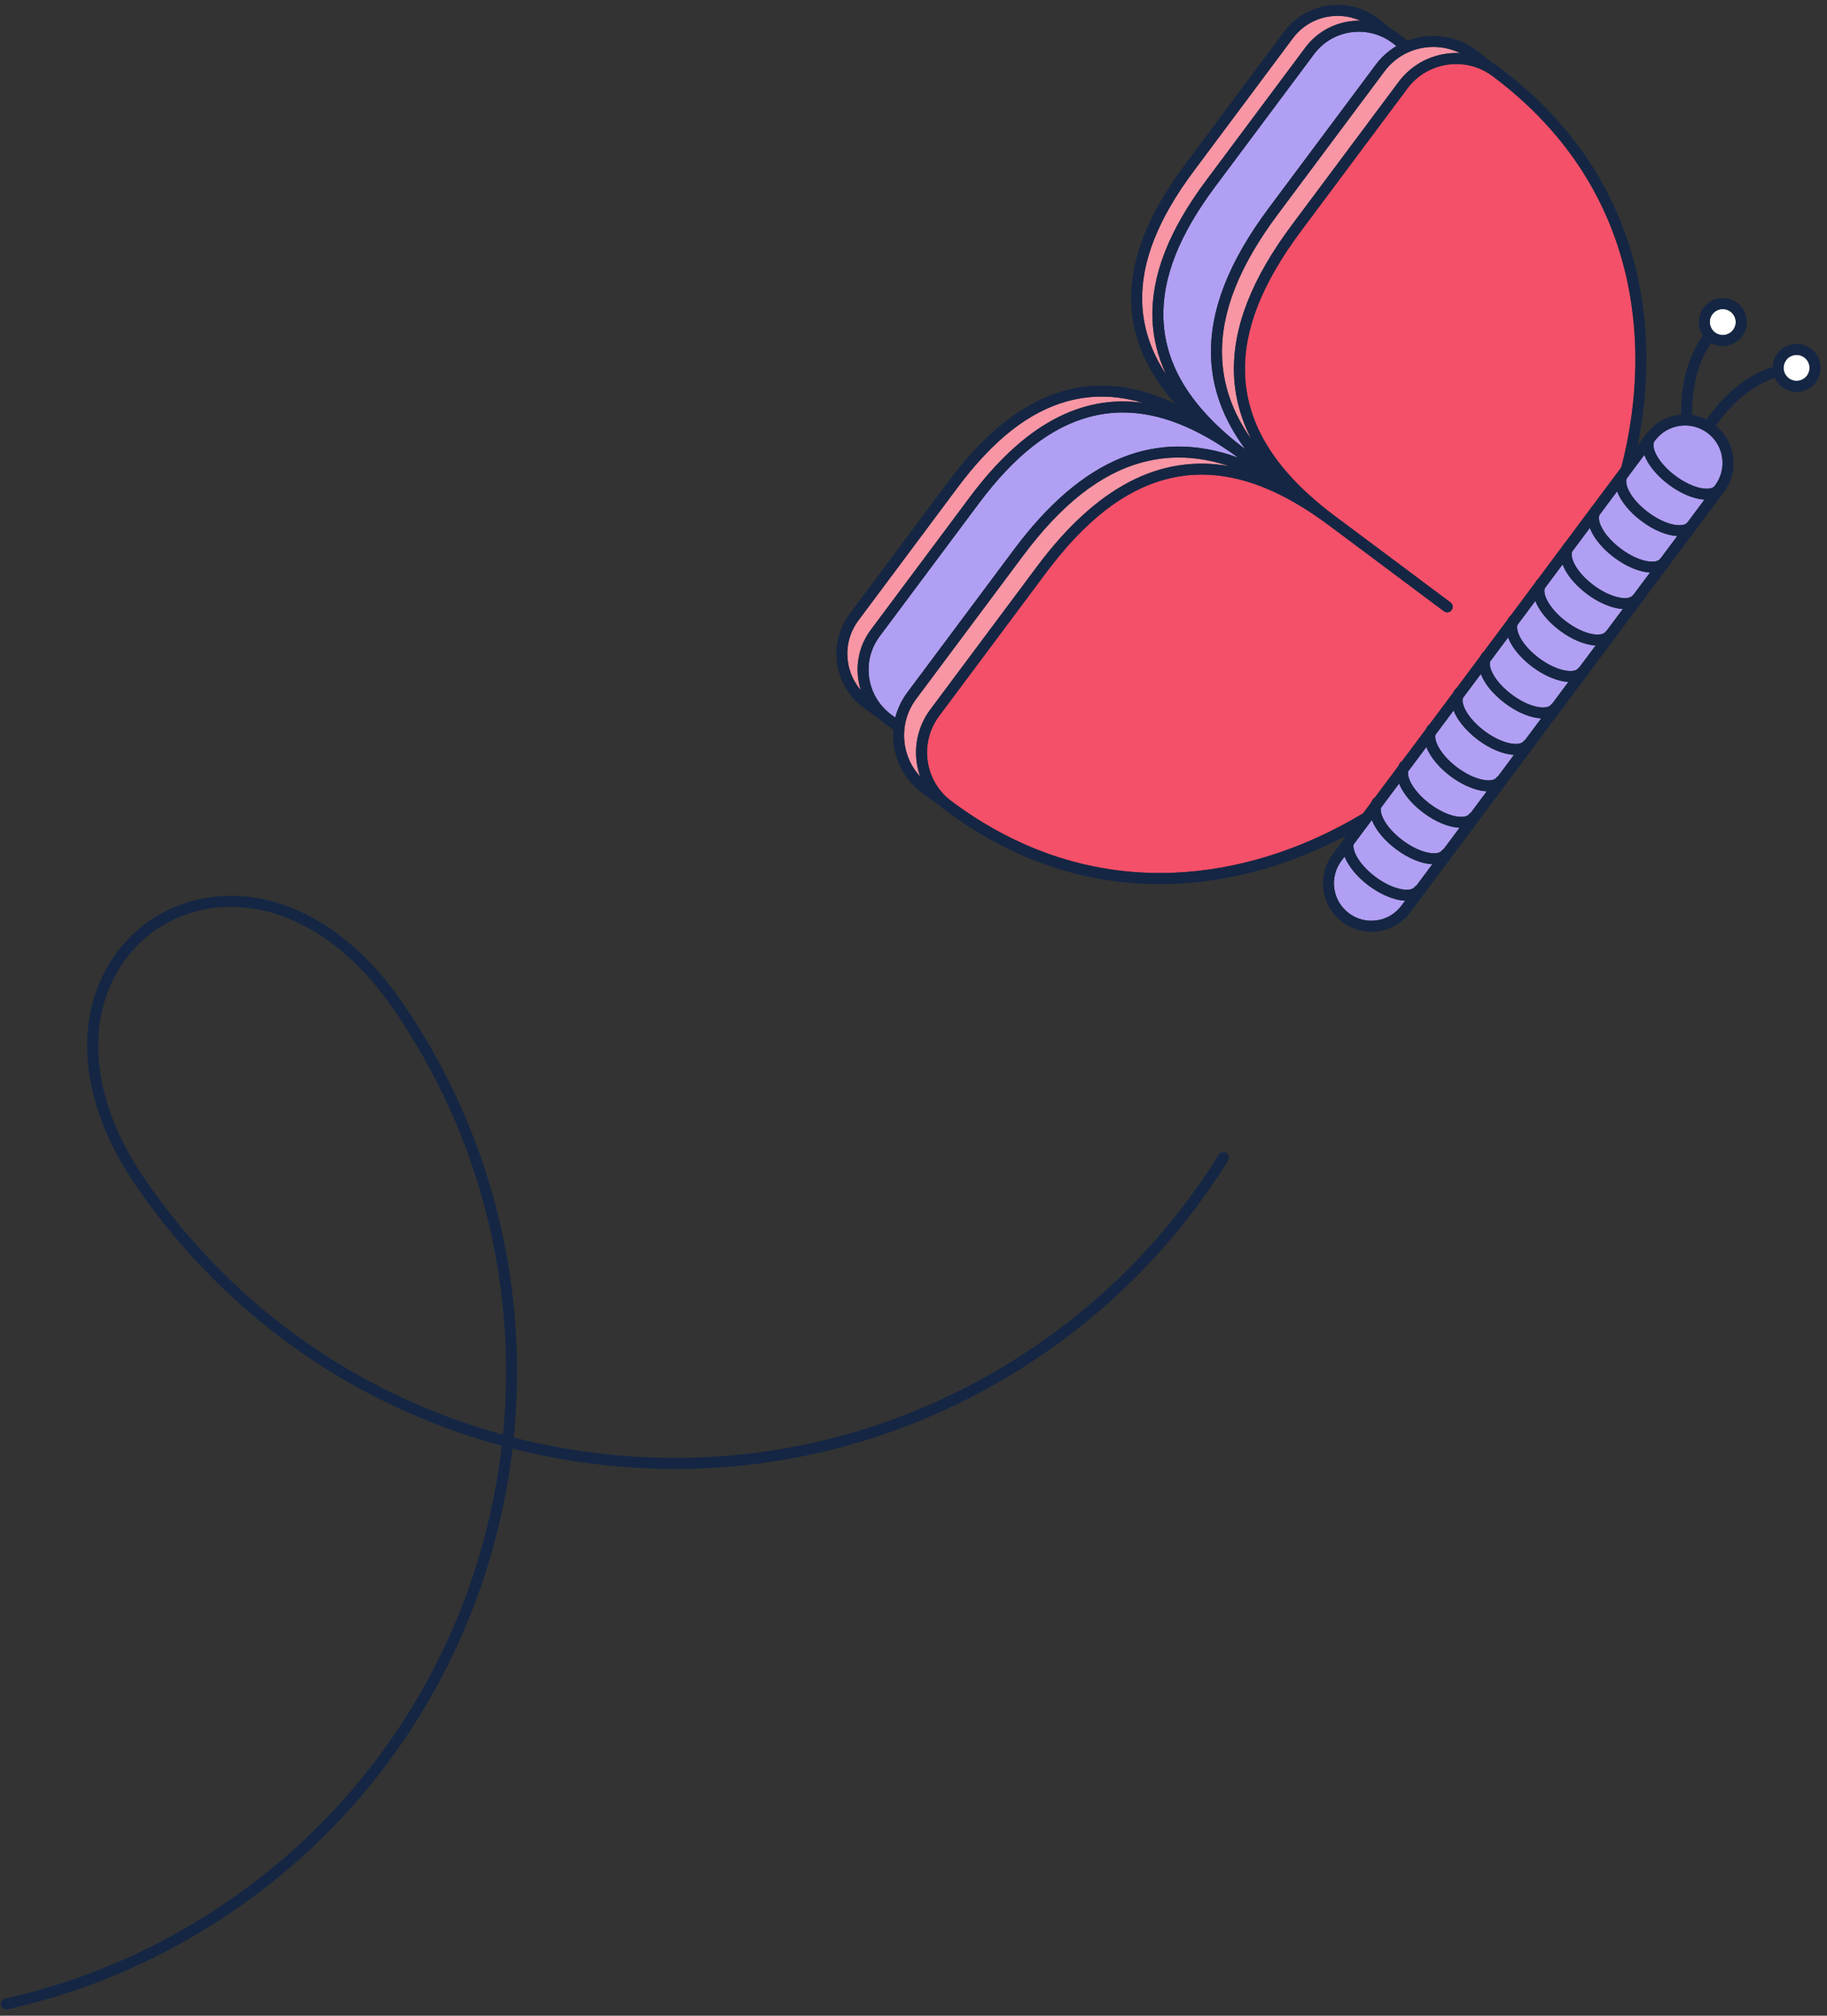 <svg width="262" height="289" viewBox="0 0 262 289" fill="none" xmlns="http://www.w3.org/2000/svg">
<rect x="0" y="0" width="262" height="289" fill="#333333" stroke="none"/>
<path d="M165.27 45.578C165.106 39.479 167.631 33.024 172.988 25.849L187.184 6.83C188.718 4.778 190.956 3.443 193.491 3.074C194.027 2.995 194.564 2.966 195.097 2.976C193.721 2.357 192.196 2.136 190.668 2.357C188.55 2.663 186.678 3.778 185.397 5.495L171.201 24.514C166.065 31.395 163.644 37.526 163.796 43.258C163.894 46.91 165.027 50.367 167.227 53.681C166.002 51.061 165.343 48.356 165.27 45.578Z" fill="#F996A5"/>
<path d="M139.083 71.268C146.738 61.012 154.939 56.523 163.888 57.761C161.878 57.167 159.914 56.867 157.989 56.867C156.353 56.867 154.747 57.082 153.159 57.505C147.619 58.989 142.432 63.054 137.297 69.936L123.101 88.955C121.819 90.669 121.286 92.781 121.592 94.899C121.813 96.43 122.46 97.828 123.445 98.971C123.281 98.463 123.158 97.939 123.079 97.402C122.71 94.867 123.35 92.339 124.885 90.287L139.083 71.268Z" fill="#F996A5"/>
<path d="M203.297 7.02C203.161 7.054 203.025 7.095 202.89 7.136C202.725 7.187 202.564 7.244 202.403 7.307C202.293 7.351 202.179 7.395 202.069 7.443C201.911 7.512 201.753 7.585 201.598 7.66C201.501 7.708 201.406 7.761 201.311 7.812C200.26 8.393 199.316 9.195 198.552 10.217L183.246 30.726C177.699 38.157 175.082 44.783 175.25 50.979C175.363 55.19 176.746 59.158 179.442 62.953C177.882 59.9 177.046 56.734 176.961 53.473C176.784 46.907 179.505 39.963 185.272 32.235L200.582 11.726C201.264 10.814 202.069 10.05 202.956 9.434C203.092 9.34 203.227 9.251 203.363 9.166C203.451 9.109 203.543 9.052 203.634 8.999C203.783 8.91 203.934 8.828 204.089 8.749C204.181 8.702 204.272 8.658 204.364 8.614C204.531 8.535 204.698 8.459 204.866 8.39C206.292 7.796 207.839 7.531 209.38 7.61C207.451 6.669 205.289 6.492 203.297 7.02Z" fill="#F996A5"/>
<path d="M163.825 66.29C157.836 67.893 152.23 72.287 146.684 79.718L131.374 100.23C130.623 101.237 130.111 102.367 129.849 103.557C129.827 103.662 129.805 103.769 129.786 103.876C129.755 104.047 129.729 104.217 129.71 104.391C129.695 104.511 129.685 104.631 129.676 104.751C129.663 104.921 129.654 105.092 129.651 105.262C129.647 105.404 129.647 105.546 129.654 105.688C129.663 106.023 129.692 106.357 129.739 106.692C129.995 108.46 130.771 110.07 131.961 111.351C131.444 109.896 131.26 108.337 131.421 106.799C131.44 106.616 131.466 106.436 131.494 106.253C131.51 106.152 131.526 106.054 131.545 105.953C131.576 105.783 131.614 105.616 131.655 105.448C131.68 105.347 131.709 105.243 131.737 105.142C131.781 104.984 131.829 104.83 131.879 104.675C132.217 103.649 132.719 102.658 133.401 101.745L148.71 81.233C157.196 69.866 166.303 65.087 176.271 66.836C173.806 66.018 171.404 65.602 169.052 65.602C167.281 65.598 165.542 65.832 163.825 66.29Z" fill="#F996A5"/>
<path d="M226.813 24.4C225.115 21.764 223.066 19.16 220.604 16.641C218.675 14.665 216.491 12.743 214.022 10.902C213.716 10.675 213.4 10.473 213.075 10.29C210.913 9.075 208.388 8.876 206.131 9.602C205.91 9.674 205.689 9.753 205.474 9.842C205.42 9.864 205.37 9.886 205.316 9.911C205.117 9.996 204.922 10.091 204.729 10.192C204.672 10.22 204.619 10.252 204.562 10.284C204.382 10.385 204.205 10.489 204.031 10.602C203.207 11.142 202.459 11.834 201.837 12.67L186.531 33.179C180.985 40.61 178.368 47.236 178.535 53.432C178.734 60.935 182.97 67.672 191.484 74.026L199.647 80.119L200.278 80.592L200.909 81.066L202.693 82.398L203.324 82.871L203.956 83.345L208.002 86.366C208.353 86.628 208.422 87.12 208.163 87.471C207.901 87.821 207.409 87.89 207.059 87.632L203.012 84.611L202.38 84.137L201.749 83.663L199.966 82.331L199.334 81.858L198.703 81.384L190.559 75.308L190.537 75.292C190.527 75.286 190.518 75.276 190.505 75.27C184.018 70.437 178.027 68.044 172.335 68.044C170.568 68.044 168.825 68.275 167.111 68.736C161.123 70.339 155.517 74.733 149.97 82.164L134.66 102.673C134.035 103.51 133.587 104.422 133.303 105.369C133.243 105.568 133.193 105.767 133.148 105.969C133.136 106.032 133.12 106.092 133.107 106.155C133.063 106.369 133.032 106.584 133.003 106.799C132.997 106.856 132.987 106.912 132.984 106.969C132.959 107.2 132.946 107.433 132.94 107.664C132.883 110.034 133.792 112.399 135.573 114.125C135.838 114.384 136.122 114.63 136.428 114.858C138.897 116.701 141.362 118.245 143.805 119.533C146.918 121.174 149.999 122.399 153.01 123.277C163.822 126.433 173.734 125.158 181.114 122.977C186.569 121.364 191.427 119.056 195.461 116.619L196.607 115.082C196.679 114.905 196.765 114.731 196.885 114.577C196.957 114.479 197.052 114.403 197.153 114.35L199.969 110.577L200.527 109.826C200.6 109.659 200.682 109.498 200.793 109.349C200.862 109.255 200.95 109.182 201.048 109.132L202.44 107.269L204.451 104.576C204.521 104.419 204.603 104.267 204.707 104.125C204.773 104.037 204.855 103.964 204.947 103.914L208.375 99.321C208.441 99.172 208.52 99.03 208.618 98.898C208.681 98.816 208.754 98.749 208.839 98.699L212.299 94.062C212.362 93.926 212.438 93.793 212.529 93.67C212.586 93.594 212.652 93.534 212.728 93.487L216.222 88.806C216.286 88.68 216.355 88.559 216.44 88.446C216.491 88.38 216.551 88.326 216.617 88.279L220.162 83.531C220.219 83.424 220.279 83.32 220.355 83.219C220.399 83.159 220.452 83.111 220.509 83.067L224.114 78.237C224.161 78.155 224.206 78.07 224.266 77.994C224.304 77.941 224.351 77.9 224.398 77.858L225.522 76.353L227.994 73.041L228.073 72.934C228.107 72.88 228.136 72.82 228.174 72.77C228.208 72.726 228.243 72.685 228.284 72.65L232.034 67.628C232.053 67.599 232.066 67.571 232.085 67.546C232.104 67.52 232.123 67.501 232.145 67.483L232.501 67.006C233.688 62.444 234.522 57.129 234.515 51.44C234.512 43.732 232.915 33.867 226.813 24.4Z" fill="#F55069"/>
<path d="M197.284 9.276C198.073 8.218 199.03 7.36 200.09 6.7C200.144 6.665 200.198 6.63 200.254 6.599C200.056 6.447 199.857 6.293 199.655 6.141C199.371 5.93 199.077 5.74 198.774 5.57C197.24 4.708 195.478 4.373 193.708 4.632C191.589 4.938 189.718 6.053 188.436 7.77L174.24 26.789C169.104 33.67 166.683 39.801 166.835 45.533C167.018 52.402 170.863 58.577 178.581 64.404C175.44 60.171 173.789 55.698 173.663 51.026C173.486 44.46 176.207 37.515 181.974 29.788L197.284 9.276Z" fill="#B19FF3"/>
<path d="M156.206 59.783C150.666 61.267 145.479 65.332 140.343 72.214L126.148 91.233C124.866 92.947 124.333 95.059 124.639 97.177C124.895 98.945 125.719 100.542 126.981 101.767C127.231 102.01 127.496 102.237 127.777 102.449C127.979 102.6 128.178 102.745 128.38 102.89C128.395 102.827 128.414 102.767 128.43 102.707C128.765 101.489 129.327 100.33 130.106 99.285L145.416 78.777C155.183 65.692 165.77 61.333 177.554 65.62C171.664 61.292 166.215 59.148 161.035 59.148C159.4 59.145 157.794 59.36 156.206 59.783Z" fill="#B19FF3"/>
<path d="M227.588 85.168C227.076 84.786 226.615 84.385 226.199 83.974C226.003 83.782 225.82 83.589 225.646 83.397C225.463 83.188 225.286 82.98 225.129 82.769C224.658 82.147 224.308 81.522 224.084 80.922L221.53 84.347C221.382 84.745 221.505 85.376 221.877 86.096C221.975 86.285 222.095 86.478 222.221 86.667C222.367 86.888 222.531 87.112 222.711 87.33C222.878 87.532 223.058 87.731 223.247 87.93C223.654 88.35 224.115 88.754 224.62 89.132C227.288 91.124 229.687 91.323 230.233 90.594C230.277 90.534 230.331 90.487 230.388 90.442L232.72 87.317C232.465 87.302 232.203 87.273 231.922 87.219C230.539 86.951 228.999 86.222 227.588 85.168Z" fill="#B19FF3"/>
<path d="M222.292 89.212C222.099 89.022 221.913 88.827 221.74 88.631C221.557 88.423 221.386 88.211 221.225 88C220.931 87.612 220.676 87.22 220.474 86.829C220.354 86.598 220.259 86.377 220.177 86.156L217.608 89.597C217.443 90.086 217.658 90.935 218.305 91.911C218.447 92.126 218.611 92.347 218.798 92.571C218.962 92.769 219.138 92.968 219.334 93.17C219.722 93.568 220.177 93.972 220.704 94.364C221.929 95.279 223.242 95.904 224.394 96.128C225.322 96.308 226.039 96.195 226.317 95.825C226.367 95.759 226.427 95.705 226.494 95.658L228.814 92.552C227.311 92.47 225.464 91.74 223.671 90.405C223.173 90.026 222.712 89.625 222.292 89.212Z" fill="#B19FF3"/>
<path d="M229.861 78.51C229.662 78.301 229.479 78.093 229.306 77.881C229.113 77.648 228.936 77.414 228.775 77.181C228.431 76.675 228.166 76.174 227.986 75.688L225.442 79.097C225.253 79.576 225.461 80.441 226.118 81.439C226.26 81.654 226.424 81.878 226.607 82.102C226.768 82.301 226.948 82.5 227.143 82.702C227.535 83.103 227.993 83.51 228.523 83.907C229.748 84.823 231.061 85.448 232.213 85.672C233.141 85.852 233.861 85.738 234.135 85.366C234.173 85.312 234.221 85.271 234.268 85.23L236.61 82.089C235.111 82.004 233.271 81.275 231.487 79.943C230.884 79.488 230.338 79.005 229.861 78.51Z" fill="#B19FF3"/>
<path d="M239.321 69.493C237.55 68.17 236.323 66.627 235.808 65.219L233.936 67.725L233.324 68.546C233.156 68.827 233.163 69.269 233.346 69.799C233.412 69.995 233.5 70.2 233.614 70.418C234.157 71.46 235.132 72.539 236.357 73.454C239.025 75.446 241.424 75.645 241.97 74.913C241.989 74.888 242.011 74.869 242.03 74.847L244.429 71.633C244.183 71.617 243.927 71.589 243.662 71.538C242.273 71.276 240.732 70.547 239.321 69.493Z" fill="#B19FF3"/>
<path d="M232.662 71.897C232.494 71.648 232.34 71.395 232.207 71.143C232.182 71.096 232.163 71.048 232.141 71.001C232.049 70.811 231.97 70.625 231.901 70.445L231.169 71.424L229.379 73.823C229.212 74.17 229.275 74.748 229.597 75.442C229.72 75.707 229.881 75.992 230.08 76.285C230.234 76.512 230.414 76.746 230.616 76.986C231.09 77.545 231.693 78.122 232.441 78.678C235.108 80.67 237.507 80.869 238.053 80.136C238.088 80.092 238.123 80.051 238.164 80.016L240.519 76.86C239.019 76.771 237.185 76.042 235.405 74.713C234.278 73.874 233.331 72.895 232.662 71.897Z" fill="#B19FF3"/>
<path d="M246.957 65.599C246.771 64.318 246.139 63.172 245.173 62.329C245.069 62.237 244.965 62.149 244.855 62.067C244.533 61.827 244.192 61.631 243.835 61.47C243.475 61.309 243.099 61.189 242.714 61.111C242.367 61.041 242.01 61 241.654 61C241.477 61 241.297 61.013 241.12 61.028C241.038 61.038 240.953 61.044 240.871 61.057C239.45 61.262 238.197 62.01 237.339 63.159L237.26 63.263C236.723 64.002 237.601 66.237 240.262 68.222C241.486 69.138 242.8 69.763 243.952 69.987C244.88 70.167 245.6 70.053 245.874 69.684C245.874 69.681 245.877 69.681 245.881 69.678L245.95 69.586C246.802 68.437 247.162 67.02 246.957 65.599Z" fill="#B19FF3"/>
<path d="M219.765 95.625C219.256 95.246 218.802 94.849 218.388 94.445C218.193 94.252 218.009 94.059 217.836 93.867C217.653 93.659 217.476 93.45 217.318 93.242C216.848 92.62 216.497 91.998 216.27 91.398L213.694 94.842C213.543 95.338 213.764 96.178 214.405 97.14C214.547 97.355 214.711 97.576 214.897 97.8C215.061 97.999 215.238 98.198 215.437 98.4C215.825 98.798 216.276 99.195 216.8 99.587C219.468 101.579 221.867 101.778 222.413 101.048C222.47 100.973 222.536 100.913 222.612 100.865L224.919 97.775C224.657 97.759 224.389 97.734 224.102 97.677C222.716 97.406 221.176 96.68 219.765 95.625Z" fill="#B19FF3"/>
<path d="M201.751 114.235C201.587 114.023 201.439 113.815 201.3 113.6C201.161 113.386 201.028 113.168 200.918 112.953C200.911 112.941 200.905 112.928 200.899 112.915C200.798 112.716 200.709 112.521 200.637 112.328L199.327 114.083L198.023 115.829C198.017 115.864 198.01 115.905 198.007 115.943C197.982 116.179 198.023 116.467 198.127 116.795C198.455 117.814 199.428 119.203 201.148 120.485C203.816 122.477 206.215 122.676 206.761 121.946C206.833 121.849 206.928 121.773 207.032 121.719L209.305 118.673C207.793 118.607 205.927 117.874 204.115 116.523C203.187 115.832 202.382 115.046 201.751 114.235Z" fill="#B19FF3"/>
<path d="M196.766 117.665C196.754 117.633 196.738 117.602 196.728 117.57L196.564 117.788L194.105 121.084C194.033 121.481 194.165 122.05 194.497 122.684C195.04 123.726 196.012 124.805 197.24 125.721C198.465 126.636 199.778 127.261 200.93 127.485C201.858 127.665 202.578 127.552 202.852 127.182C202.931 127.078 203.029 127.002 203.136 126.949L205.403 123.912C203.888 123.846 202.019 123.113 200.204 121.762C198.509 120.49 197.319 119.022 196.766 117.665Z" fill="#B19FF3"/>
<path d="M208.03 111.306C207.49 110.905 206.994 110.47 206.546 110.018C206.36 109.829 206.183 109.636 206.016 109.441C205.839 109.235 205.672 109.027 205.517 108.819C205.252 108.459 205.018 108.096 204.832 107.736C204.719 107.521 204.63 107.31 204.548 107.102L201.944 110.593C201.865 110.927 201.944 111.388 202.171 111.915C202.215 112.02 202.266 112.127 202.323 112.234C202.389 112.364 202.465 112.496 202.547 112.626C202.679 112.837 202.831 113.052 202.995 113.263C203.538 113.964 204.242 114.655 205.066 115.268C207.733 117.26 210.132 117.459 210.678 116.726C210.748 116.632 210.836 116.559 210.934 116.508L213.213 113.453C212.942 113.44 212.664 113.412 212.367 113.355C210.981 113.09 209.441 112.361 208.03 111.306Z" fill="#B19FF3"/>
<path d="M196.293 126.987C194.882 125.933 193.746 124.664 193.096 123.414C192.988 123.209 192.9 123.007 192.821 122.805L192.357 123.427C191.498 124.576 191.138 125.993 191.347 127.413C191.552 128.834 192.3 130.087 193.452 130.946C194.601 131.804 196.019 132.164 197.439 131.956C198.86 131.751 200.113 131.003 200.971 129.854L201.508 129.137C201.23 129.124 200.94 129.096 200.634 129.036C199.248 128.768 197.707 128.038 196.293 126.987Z" fill="#B19FF3"/>
<path d="M214.478 99.671C214.283 99.479 214.1 99.286 213.926 99.094C213.743 98.885 213.566 98.677 213.408 98.469C212.938 97.85 212.588 97.225 212.36 96.625L209.775 100.088C209.661 100.489 209.788 101.092 210.141 101.774C210.242 101.969 210.365 102.168 210.498 102.367C210.646 102.588 210.807 102.809 210.99 103.027C211.158 103.229 211.337 103.428 211.53 103.623C211.934 104.037 212.385 104.435 212.884 104.807C215.552 106.799 217.954 106.998 218.497 106.265C218.56 106.183 218.633 106.117 218.718 106.067L221.013 102.992C219.507 102.916 217.651 102.187 215.852 100.842C215.346 100.47 214.892 100.075 214.478 99.671Z" fill="#B19FF3"/>
<path d="M210.575 104.902C210.382 104.713 210.196 104.52 210.022 104.325C209.839 104.116 209.669 103.905 209.508 103.693C209.208 103.299 208.949 102.901 208.741 102.503C208.627 102.286 208.535 102.071 208.453 101.859L205.855 105.338C205.751 105.739 205.881 106.332 206.228 107.002C206.329 107.197 206.452 107.396 206.585 107.595C206.73 107.813 206.891 108.031 207.067 108.248C207.232 108.447 207.412 108.646 207.601 108.842C208.008 109.259 208.466 109.666 208.971 110.041C210.196 110.957 211.509 111.582 212.661 111.806C213.589 111.986 214.309 111.872 214.584 111.503C214.65 111.415 214.732 111.342 214.823 111.292L217.109 108.23C215.6 108.157 213.741 107.425 211.938 106.08C211.449 105.707 210.991 105.313 210.575 104.902Z" fill="#B19FF3"/>
<path d="M259.24 51.801C258.893 51.211 258.271 50.883 257.63 50.883C257.312 50.883 256.987 50.965 256.69 51.139C256.279 51.378 255.998 51.757 255.863 52.177C255.708 52.663 255.749 53.212 256.027 53.689C256.04 53.711 256.052 53.727 256.065 53.749C256.601 54.586 257.709 54.86 258.574 54.352C259.004 54.099 259.31 53.695 259.433 53.216C259.562 52.733 259.493 52.231 259.24 51.801Z" fill="white"/>
<path d="M248.165 44.682C247.84 44.439 247.452 44.312 247.054 44.312C246.962 44.312 246.874 44.319 246.783 44.331C246.29 44.404 245.854 44.663 245.558 45.061C245.176 45.569 245.097 46.213 245.286 46.775C245.403 47.119 245.621 47.434 245.933 47.668C246.072 47.772 246.224 47.854 246.382 47.914C246.675 48.028 246.994 48.066 247.313 48.018C247.805 47.946 248.241 47.687 248.538 47.289C248.834 46.892 248.961 46.399 248.888 45.907C248.822 45.417 248.563 44.982 248.165 44.682Z" fill="white"/>
<path d="M175.855 165.299C175.486 165.069 174.999 165.182 174.769 165.555C168.061 176.373 159.295 185.546 148.717 192.819C128.473 206.737 104.019 211.939 79.861 207.466C77.774 207.078 75.71 206.623 73.67 206.102C75.82 184.832 70.75 162.72 57.717 143.764C50.532 133.316 40.948 127.754 31.421 128.505C24.095 129.083 17.835 133.385 14.672 140.017C10.562 148.638 12.327 159.576 19.515 170.031C32.188 188.463 50.608 201.493 71.956 207.286C69.005 232.779 55.491 256.915 32.731 272.56C22.968 279.274 12.204 283.977 0.742 286.54C0.316 286.635 0.047 287.058 0.145 287.484C0.227 287.85 0.552 288.1 0.915 288.1C0.972 288.1 1.029 288.094 1.089 288.081C12.75 285.473 23.697 280.688 33.628 273.86C56.709 257.991 70.444 233.534 73.5 207.69C75.501 208.198 77.528 208.64 79.576 209.019C85.325 210.083 91.086 210.61 96.809 210.61C115.547 210.61 133.836 204.966 149.613 194.123C160.371 186.727 169.289 177.395 176.114 166.388C176.338 166.016 176.224 165.529 175.855 165.299ZM72.127 205.692C51.242 199.962 33.227 187.184 20.818 169.134C13.959 159.159 12.242 148.793 16.102 140.696C19.019 134.581 24.792 130.61 31.551 130.08C32.078 130.039 32.608 130.017 33.136 130.017C41.561 130.017 49.97 135.276 56.419 144.661C69.178 163.219 74.175 184.855 72.127 205.692Z" fill="#142644"/>
<path d="M260.603 51.004C259.64 49.369 257.528 48.82 255.893 49.779C254.848 50.395 254.248 51.478 254.201 52.608C251.035 53.634 248.09 55.809 245.555 59.032C245.261 59.404 244.987 59.776 244.728 60.143C244.074 59.818 243.377 59.597 242.66 59.492C242.629 56.295 243.168 52.377 245.384 49.183C245.896 49.467 246.464 49.618 247.048 49.618C247.215 49.618 247.379 49.606 247.547 49.584C248.456 49.451 249.261 48.974 249.81 48.239C250.359 47.503 250.59 46.597 250.46 45.685C250.328 44.776 249.851 43.971 249.115 43.422C248.38 42.873 247.471 42.642 246.565 42.772C245.656 42.904 244.851 43.381 244.302 44.116C243.402 45.322 243.415 46.926 244.213 48.106C242.275 50.815 241.205 54.312 241.082 58.413C241.072 58.766 241.069 59.114 241.072 59.451C240.933 59.464 240.791 59.47 240.652 59.492C238.815 59.761 237.193 60.727 236.082 62.214L236.015 62.305C236.012 62.308 236.012 62.308 236.009 62.311C236.006 62.315 236.006 62.318 236.003 62.321L234.844 63.871C235.618 60.048 236.107 55.843 236.104 51.43C236.091 39.549 232.414 22.657 214.973 9.639C214.651 9.399 214.323 9.185 213.985 8.989C213.246 8.38 212.479 7.78 211.687 7.186C208.757 4.999 205.033 4.617 201.847 5.835C201.44 5.513 201.03 5.195 200.607 4.879C200.31 4.658 200.001 4.456 199.685 4.273C199 3.711 198.293 3.152 197.558 2.603C195.506 1.069 192.977 0.428 190.442 0.797C187.908 1.167 185.666 2.499 184.135 4.554L169.94 23.573C164.586 30.748 162.061 37.2 162.222 43.302C162.358 48.431 164.469 53.305 168.513 57.857C156.511 52.188 145.829 55.878 136.04 68.991L121.845 88.01C120.314 90.062 119.67 92.59 120.039 95.125C120.409 97.66 121.741 99.901 123.796 101.432C124.528 101.978 125.26 102.496 125.993 102.988C126.261 103.241 126.545 103.484 126.845 103.708C127.265 104.024 127.688 104.323 128.108 104.62C128.051 105.375 128.073 106.142 128.183 106.909C128.578 109.627 130.008 112.029 132.208 113.67C133.001 114.261 133.793 114.819 134.582 115.353C134.869 115.624 135.172 115.883 135.497 116.126C146.287 124.179 157.001 126.761 166.3 126.761C172.033 126.761 177.229 125.779 181.572 124.498C185.733 123.267 189.565 121.638 192.965 119.845C192.854 119.999 192.769 120.17 192.696 120.347L191.102 122.484C189.991 123.971 189.527 125.805 189.795 127.642C190.064 129.479 191.03 131.102 192.516 132.213C193.729 133.119 195.171 133.595 196.658 133.595C196.996 133.595 197.333 133.57 197.671 133.523C199.508 133.254 201.131 132.288 202.242 130.802L247.221 70.538C248.333 69.051 248.797 67.217 248.528 65.38C248.276 63.653 247.401 62.122 246.063 61.02C247.941 58.385 250.747 55.458 254.504 54.18C254.554 54.287 254.608 54.394 254.668 54.499C255.309 55.588 256.458 56.197 257.642 56.197C258.235 56.197 258.832 56.045 259.378 55.723C260.17 55.256 260.735 54.511 260.966 53.621C261.196 52.721 261.067 51.797 260.603 51.004ZM245.561 45.063C245.858 44.666 246.293 44.407 246.786 44.334C246.877 44.322 246.966 44.315 247.057 44.315C247.455 44.315 247.843 44.441 248.168 44.684C248.566 44.981 248.825 45.417 248.898 45.909C248.97 46.402 248.844 46.891 248.547 47.292C248.251 47.693 247.815 47.949 247.322 48.021C247.004 48.069 246.685 48.031 246.391 47.917C246.233 47.857 246.082 47.775 245.943 47.671C245.631 47.437 245.413 47.121 245.296 46.777C245.1 46.215 245.179 45.572 245.561 45.063ZM246.966 65.597C247.171 67.018 246.814 68.432 245.956 69.584L245.886 69.676C245.886 69.679 245.883 69.679 245.88 69.682C245.602 70.052 244.886 70.165 243.957 69.985C242.802 69.761 241.492 69.136 240.267 68.221C237.606 66.235 236.729 64 237.265 63.261L237.344 63.157C238.203 62.008 239.456 61.26 240.877 61.055C240.959 61.042 241.044 61.036 241.126 61.027C241.306 61.008 241.483 60.998 241.659 60.998C242.019 60.998 242.373 61.039 242.72 61.109C243.105 61.188 243.481 61.307 243.841 61.468C244.197 61.63 244.538 61.825 244.86 62.065C244.971 62.147 245.075 62.239 245.179 62.327C246.148 63.17 246.78 64.316 246.966 65.597ZM242.029 74.843C242.01 74.865 241.988 74.884 241.969 74.91C241.423 75.642 239.02 75.44 236.356 73.451C235.131 72.536 234.156 71.459 233.613 70.415C233.503 70.2 233.414 69.992 233.345 69.796C233.165 69.266 233.155 68.82 233.323 68.543L233.935 67.722L235.807 65.216C236.322 66.623 237.549 68.167 239.32 69.49C240.731 70.544 242.272 71.27 243.654 71.538C243.923 71.589 244.175 71.617 244.422 71.633L242.029 74.843ZM238.168 80.014C238.127 80.049 238.089 80.09 238.058 80.134C237.512 80.866 235.112 80.664 232.445 78.675C231.697 78.117 231.097 77.542 230.621 76.984C230.419 76.747 230.239 76.51 230.084 76.283C229.885 75.989 229.724 75.705 229.601 75.44C229.279 74.742 229.216 74.168 229.383 73.821L231.173 71.421L231.905 70.443C231.972 70.626 232.054 70.812 232.145 70.999C232.167 71.046 232.186 71.093 232.212 71.141C232.341 71.393 232.499 71.642 232.666 71.895C233.335 72.892 234.282 73.871 235.412 74.714C237.193 76.043 239.027 76.772 240.526 76.86L238.168 80.014ZM234.279 85.226C234.232 85.267 234.184 85.308 234.147 85.361C233.869 85.731 233.152 85.844 232.224 85.668C231.069 85.443 229.759 84.818 228.534 83.903C228.004 83.505 227.546 83.101 227.155 82.697C226.959 82.495 226.779 82.296 226.618 82.097C226.432 81.873 226.271 81.649 226.129 81.434C225.472 80.44 225.261 79.575 225.453 79.092L227.997 75.683C228.177 76.169 228.442 76.671 228.787 77.176C228.944 77.41 229.124 77.643 229.317 77.877C229.49 78.088 229.674 78.297 229.872 78.505C230.349 79.001 230.892 79.484 231.504 79.941C233.288 81.273 235.125 82.003 236.628 82.088L234.279 85.226ZM230.39 90.437C230.333 90.481 230.28 90.529 230.235 90.589C229.689 91.321 227.29 91.119 224.623 89.127C224.118 88.752 223.657 88.344 223.25 87.925C223.057 87.729 222.877 87.527 222.713 87.325C222.533 87.104 222.369 86.883 222.224 86.662C222.098 86.472 221.981 86.28 221.88 86.091C221.504 85.371 221.384 84.74 221.532 84.342L224.086 80.917C224.31 81.516 224.661 82.141 225.131 82.763C225.289 82.975 225.463 83.183 225.649 83.392C225.822 83.587 226.006 83.78 226.201 83.969C226.618 84.38 227.079 84.781 227.59 85.162C229.001 86.217 230.542 86.943 231.924 87.211C232.202 87.265 232.467 87.293 232.723 87.309L230.39 90.437ZM226.501 95.649C226.435 95.696 226.375 95.75 226.324 95.816C226.047 96.186 225.33 96.299 224.402 96.119C223.247 95.895 221.937 95.27 220.712 94.355C220.185 93.963 219.733 93.559 219.342 93.162C219.146 92.96 218.966 92.761 218.805 92.562C218.619 92.338 218.458 92.117 218.313 91.902C217.666 90.927 217.451 90.081 217.615 89.588L220.185 86.147C220.267 86.368 220.361 86.589 220.481 86.82C220.687 87.211 220.942 87.603 221.233 87.991C221.394 88.202 221.561 88.414 221.747 88.622C221.921 88.818 222.104 89.014 222.3 89.203C222.719 89.62 223.183 90.021 223.682 90.393C225.475 91.728 227.319 92.461 228.824 92.54L226.501 95.649ZM222.612 100.857C222.539 100.905 222.47 100.965 222.413 101.041C221.867 101.773 219.468 101.571 216.801 99.579C216.277 99.188 215.825 98.79 215.437 98.392C215.241 98.19 215.061 97.991 214.897 97.792C214.711 97.568 214.547 97.347 214.405 97.133C213.764 96.17 213.543 95.327 213.694 94.835L216.267 91.387C216.494 91.987 216.845 92.612 217.315 93.231C217.473 93.439 217.65 93.648 217.833 93.856C218.007 94.052 218.19 94.244 218.385 94.434C218.799 94.841 219.257 95.239 219.762 95.614C221.173 96.668 222.713 97.395 224.096 97.663C224.38 97.717 224.651 97.745 224.913 97.761L222.612 100.857ZM218.723 106.069C218.641 106.12 218.565 106.186 218.502 106.268C217.956 107 215.557 106.798 212.89 104.81C212.391 104.437 211.936 104.039 211.535 103.626C211.343 103.43 211.163 103.228 210.996 103.029C210.816 102.811 210.651 102.59 210.503 102.369C210.371 102.171 210.247 101.972 210.146 101.776C209.79 101.094 209.667 100.491 209.78 100.09L212.366 96.627C212.593 97.227 212.943 97.849 213.414 98.471C213.571 98.679 213.748 98.888 213.931 99.096C214.105 99.292 214.291 99.484 214.484 99.674C214.897 100.078 215.352 100.472 215.857 100.851C217.656 102.193 219.509 102.925 221.018 103.001L218.723 106.069ZM214.831 111.284C214.739 111.338 214.657 111.407 214.591 111.495C214.316 111.865 213.597 111.978 212.669 111.798C211.513 111.574 210.203 110.949 208.978 110.034C208.473 109.658 208.016 109.254 207.608 108.834C207.419 108.639 207.239 108.443 207.075 108.241C206.898 108.023 206.737 107.805 206.592 107.587C206.459 107.389 206.339 107.193 206.235 106.994C205.888 106.325 205.759 105.731 205.863 105.33L208.461 101.852C208.543 102.063 208.634 102.278 208.748 102.496C208.956 102.894 209.215 103.294 209.515 103.686C209.676 103.897 209.846 104.109 210.03 104.317C210.203 104.513 210.389 104.705 210.582 104.895C210.999 105.305 211.453 105.7 211.946 106.066C213.748 107.411 215.607 108.143 217.116 108.216L214.831 111.284ZM210.936 116.502C210.838 116.556 210.752 116.628 210.68 116.72C210.134 117.452 207.735 117.25 205.067 115.261C204.243 114.646 203.536 113.958 202.997 113.257C202.832 113.045 202.681 112.831 202.548 112.619C202.466 112.487 202.394 112.357 202.324 112.228C202.267 112.12 202.217 112.013 202.173 111.909C201.945 111.382 201.87 110.921 201.945 110.586L204.55 107.095C204.629 107.303 204.72 107.515 204.834 107.73C205.023 108.093 205.257 108.456 205.519 108.812C205.673 109.021 205.841 109.229 206.017 109.434C206.185 109.63 206.362 109.822 206.548 110.012C206.996 110.463 207.492 110.899 208.031 111.3C209.442 112.354 210.983 113.08 212.366 113.348C212.662 113.405 212.94 113.434 213.212 113.446L210.936 116.502ZM207.037 121.723C206.933 121.777 206.841 121.849 206.766 121.95C206.219 122.683 203.817 122.481 201.153 120.489C199.433 119.204 198.46 117.818 198.132 116.799C198.025 116.47 197.987 116.18 198.012 115.946C198.015 115.908 198.022 115.867 198.028 115.833L199.332 114.087L200.642 112.332C200.717 112.525 200.803 112.72 200.904 112.919C200.91 112.932 200.913 112.944 200.923 112.957C201.033 113.172 201.166 113.389 201.305 113.604C201.443 113.816 201.592 114.027 201.756 114.239C202.387 115.05 203.192 115.839 204.12 116.53C205.932 117.881 207.798 118.614 209.31 118.68L207.037 121.723ZM203.142 126.944C203.034 126.998 202.933 127.074 202.858 127.178C202.58 127.547 201.863 127.661 200.935 127.481C199.78 127.257 198.47 126.632 197.245 125.716C196.02 124.801 195.045 123.724 194.502 122.68C194.174 122.045 194.038 121.48 194.11 121.079L196.57 117.784L196.734 117.566C196.746 117.597 196.759 117.629 196.772 117.66C197.324 119.018 198.514 120.486 200.209 121.751C202.024 123.106 203.893 123.838 205.408 123.901L203.142 126.944ZM197.441 131.951C196.02 132.156 194.606 131.799 193.454 130.941C192.305 130.082 191.557 128.829 191.348 127.408C191.143 125.988 191.5 124.574 192.359 123.421L192.823 122.799C192.901 122.998 192.99 123.2 193.097 123.409C193.747 124.659 194.884 125.928 196.295 126.982C197.706 128.036 199.246 128.762 200.629 129.031C200.935 129.091 201.226 129.119 201.503 129.132L200.967 129.848C200.114 130.997 198.861 131.745 197.441 131.951ZM143.812 119.535C141.369 118.248 138.904 116.701 136.435 114.86C136.129 114.633 135.845 114.387 135.58 114.128C133.799 112.401 132.89 110.037 132.947 107.666C132.953 107.436 132.966 107.202 132.991 106.972C132.997 106.915 133.004 106.858 133.01 106.801C133.035 106.587 133.07 106.372 133.114 106.157C133.127 106.094 133.139 106.034 133.155 105.971C133.199 105.769 133.25 105.57 133.31 105.371C133.594 104.424 134.045 103.512 134.667 102.676L149.977 82.167C155.523 74.736 161.13 70.342 167.118 68.738C168.835 68.278 170.574 68.047 172.342 68.047C178.034 68.047 184.028 70.437 190.512 75.273C190.521 75.279 190.531 75.288 190.543 75.295L190.566 75.311L198.71 81.387L199.341 81.861L199.972 82.334L201.756 83.666L202.387 84.14L203.019 84.613L207.065 87.634C207.413 87.896 207.908 87.824 208.17 87.473C208.432 87.123 208.36 86.63 208.009 86.368L203.962 83.347L203.331 82.874L202.7 82.4L200.916 81.068L200.285 80.595L199.654 80.121L191.49 74.029C182.977 67.674 178.741 60.938 178.542 53.435C178.378 47.238 180.991 40.616 186.538 33.182L201.844 12.673C202.469 11.836 203.214 11.145 204.038 10.605C204.212 10.492 204.389 10.387 204.569 10.286C204.625 10.255 204.679 10.223 204.736 10.195C204.928 10.094 205.124 9.999 205.323 9.914C205.377 9.892 205.427 9.866 205.481 9.844C205.695 9.756 205.916 9.677 206.137 9.604C208.394 8.875 210.917 9.074 213.082 10.293C213.407 10.476 213.723 10.678 214.029 10.905C216.498 12.748 218.679 14.671 220.611 16.644C223.07 19.163 225.122 21.767 226.82 24.403C232.922 33.87 234.519 43.737 234.525 51.434C234.532 57.122 233.701 62.438 232.511 66.999L232.155 67.476C232.136 67.498 232.114 67.517 232.095 67.539C232.076 67.564 232.063 67.596 232.044 67.621L228.294 72.643C228.253 72.678 228.218 72.719 228.184 72.763C228.146 72.817 228.114 72.874 228.083 72.927L228.004 73.035L225.532 76.346L224.408 77.852C224.361 77.893 224.314 77.934 224.276 77.987C224.219 78.066 224.171 78.148 224.124 78.23L220.519 83.06C220.462 83.104 220.409 83.152 220.365 83.212C220.292 83.309 220.229 83.417 220.172 83.524L216.627 88.272C216.561 88.319 216.501 88.373 216.45 88.439C216.365 88.553 216.292 88.676 216.232 88.799L212.738 93.48C212.665 93.528 212.596 93.588 212.539 93.663C212.448 93.787 212.375 93.919 212.309 94.055L208.849 98.692C208.767 98.743 208.691 98.809 208.628 98.891C208.53 99.023 208.451 99.165 208.385 99.314L204.957 103.907C204.865 103.96 204.783 104.03 204.717 104.118C204.613 104.257 204.531 104.412 204.461 104.57L202.45 107.262L201.058 109.125C200.96 109.178 200.875 109.251 200.803 109.343C200.692 109.491 200.61 109.652 200.537 109.819L199.979 110.571L197.163 114.343C197.062 114.396 196.967 114.469 196.895 114.57C196.778 114.728 196.689 114.898 196.617 115.075L195.471 116.612C191.437 119.049 186.579 121.357 181.124 122.97C173.744 125.151 163.832 126.426 153.02 123.27C150.006 122.402 146.928 121.177 143.812 119.535ZM129.654 105.678C129.651 105.536 129.648 105.394 129.651 105.252C129.654 105.081 129.664 104.911 129.677 104.74C129.686 104.62 129.699 104.5 129.711 104.38C129.733 104.21 129.759 104.036 129.787 103.866C129.806 103.758 129.828 103.654 129.85 103.547C130.112 102.357 130.627 101.227 131.375 100.22L146.685 79.708C152.231 72.277 157.837 67.883 163.825 66.279C165.543 65.818 167.282 65.588 169.05 65.588C171.398 65.588 173.8 66.001 176.269 66.822C166.3 65.07 157.193 69.853 148.708 81.22L133.398 101.732C132.716 102.644 132.215 103.635 131.877 104.661C131.826 104.816 131.779 104.974 131.735 105.128C131.706 105.229 131.678 105.334 131.653 105.435C131.612 105.602 131.577 105.769 131.542 105.94C131.523 106.041 131.507 106.139 131.492 106.24C131.463 106.423 131.438 106.603 131.419 106.786C131.255 108.323 131.441 109.882 131.959 111.338C130.769 110.056 129.992 108.446 129.737 106.678C129.692 106.344 129.664 106.009 129.654 105.678ZM123.104 88.947L137.3 69.928C142.436 63.047 147.622 58.981 153.162 57.497C154.75 57.071 156.357 56.86 157.992 56.86C159.917 56.86 161.881 57.16 163.892 57.753C154.939 56.513 146.742 61.005 139.087 71.26L124.891 90.279C123.36 92.331 122.716 94.86 123.085 97.395C123.164 97.931 123.287 98.455 123.452 98.963C122.467 97.821 121.82 96.422 121.599 94.891C121.289 92.776 121.826 90.665 123.104 88.947ZM190.663 2.357C192.191 2.136 193.716 2.354 195.092 2.975C194.559 2.963 194.022 2.994 193.485 3.073C190.951 3.443 188.709 4.775 187.178 6.83L172.983 25.849C167.629 33.024 165.104 39.476 165.265 45.578C165.337 48.359 165.997 51.064 167.225 53.681C165.025 50.37 163.892 46.913 163.794 43.258C163.642 37.525 166.063 31.395 171.199 24.513L185.395 5.494C186.673 3.78 188.545 2.666 190.663 2.357ZM203.296 7.019C205.288 6.492 207.454 6.672 209.373 7.616C207.833 7.534 206.289 7.802 204.859 8.395C204.688 8.465 204.521 8.541 204.357 8.62C204.266 8.664 204.174 8.708 204.082 8.755C203.931 8.834 203.779 8.916 203.628 9.005C203.536 9.058 203.448 9.115 203.356 9.172C203.217 9.257 203.082 9.349 202.949 9.44C202.062 10.056 201.257 10.82 200.575 11.732L185.266 32.241C179.498 39.968 176.78 46.916 176.954 53.479C177.042 56.74 177.876 59.903 179.435 62.959C176.739 59.164 175.354 55.193 175.243 50.985C175.079 44.789 177.693 38.166 183.239 30.732L198.546 10.223C199.31 9.2 200.253 8.399 201.305 7.818C201.399 7.764 201.494 7.714 201.592 7.666C201.746 7.587 201.904 7.515 202.062 7.448C202.173 7.401 202.283 7.357 202.397 7.313C202.558 7.253 202.719 7.196 202.883 7.142C203.025 7.095 203.161 7.054 203.296 7.019ZM200.26 6.599C200.206 6.631 200.149 6.666 200.096 6.7C199.038 7.357 198.078 8.219 197.289 9.276L181.979 29.788C176.212 37.516 173.494 44.464 173.668 51.026C173.791 55.698 175.445 60.171 178.586 64.404C170.868 58.577 167.023 52.403 166.84 45.534C166.688 39.801 169.11 33.671 174.246 26.789L188.441 7.77C189.723 6.056 191.591 4.942 193.713 4.633C195.48 4.377 197.245 4.708 198.779 5.57C199.082 5.741 199.376 5.93 199.66 6.142C199.862 6.293 200.061 6.445 200.26 6.599ZM124.648 97.171C124.342 95.052 124.875 92.941 126.157 91.226L140.352 72.207C145.488 65.326 150.675 61.26 156.215 59.776C157.802 59.35 159.409 59.139 161.044 59.139C166.221 59.139 171.673 61.285 177.563 65.61C165.779 61.323 155.192 65.683 145.425 78.767L130.115 99.276C129.336 100.321 128.777 101.479 128.439 102.698C128.423 102.758 128.404 102.821 128.389 102.881C128.187 102.736 127.988 102.587 127.786 102.439C127.502 102.227 127.24 102 126.99 101.757C125.724 100.535 124.904 98.938 124.648 97.171ZM259.438 53.214C259.312 53.697 259.008 54.101 258.579 54.35C257.714 54.858 256.603 54.584 256.07 53.747C256.057 53.728 256.044 53.709 256.032 53.687C255.754 53.214 255.71 52.665 255.868 52.175C256.003 51.755 256.284 51.377 256.695 51.137C256.991 50.963 257.313 50.881 257.635 50.881C258.276 50.881 258.898 51.209 259.245 51.8C259.495 52.232 259.564 52.734 259.438 53.214Z" fill="#142644"/>
</svg>
